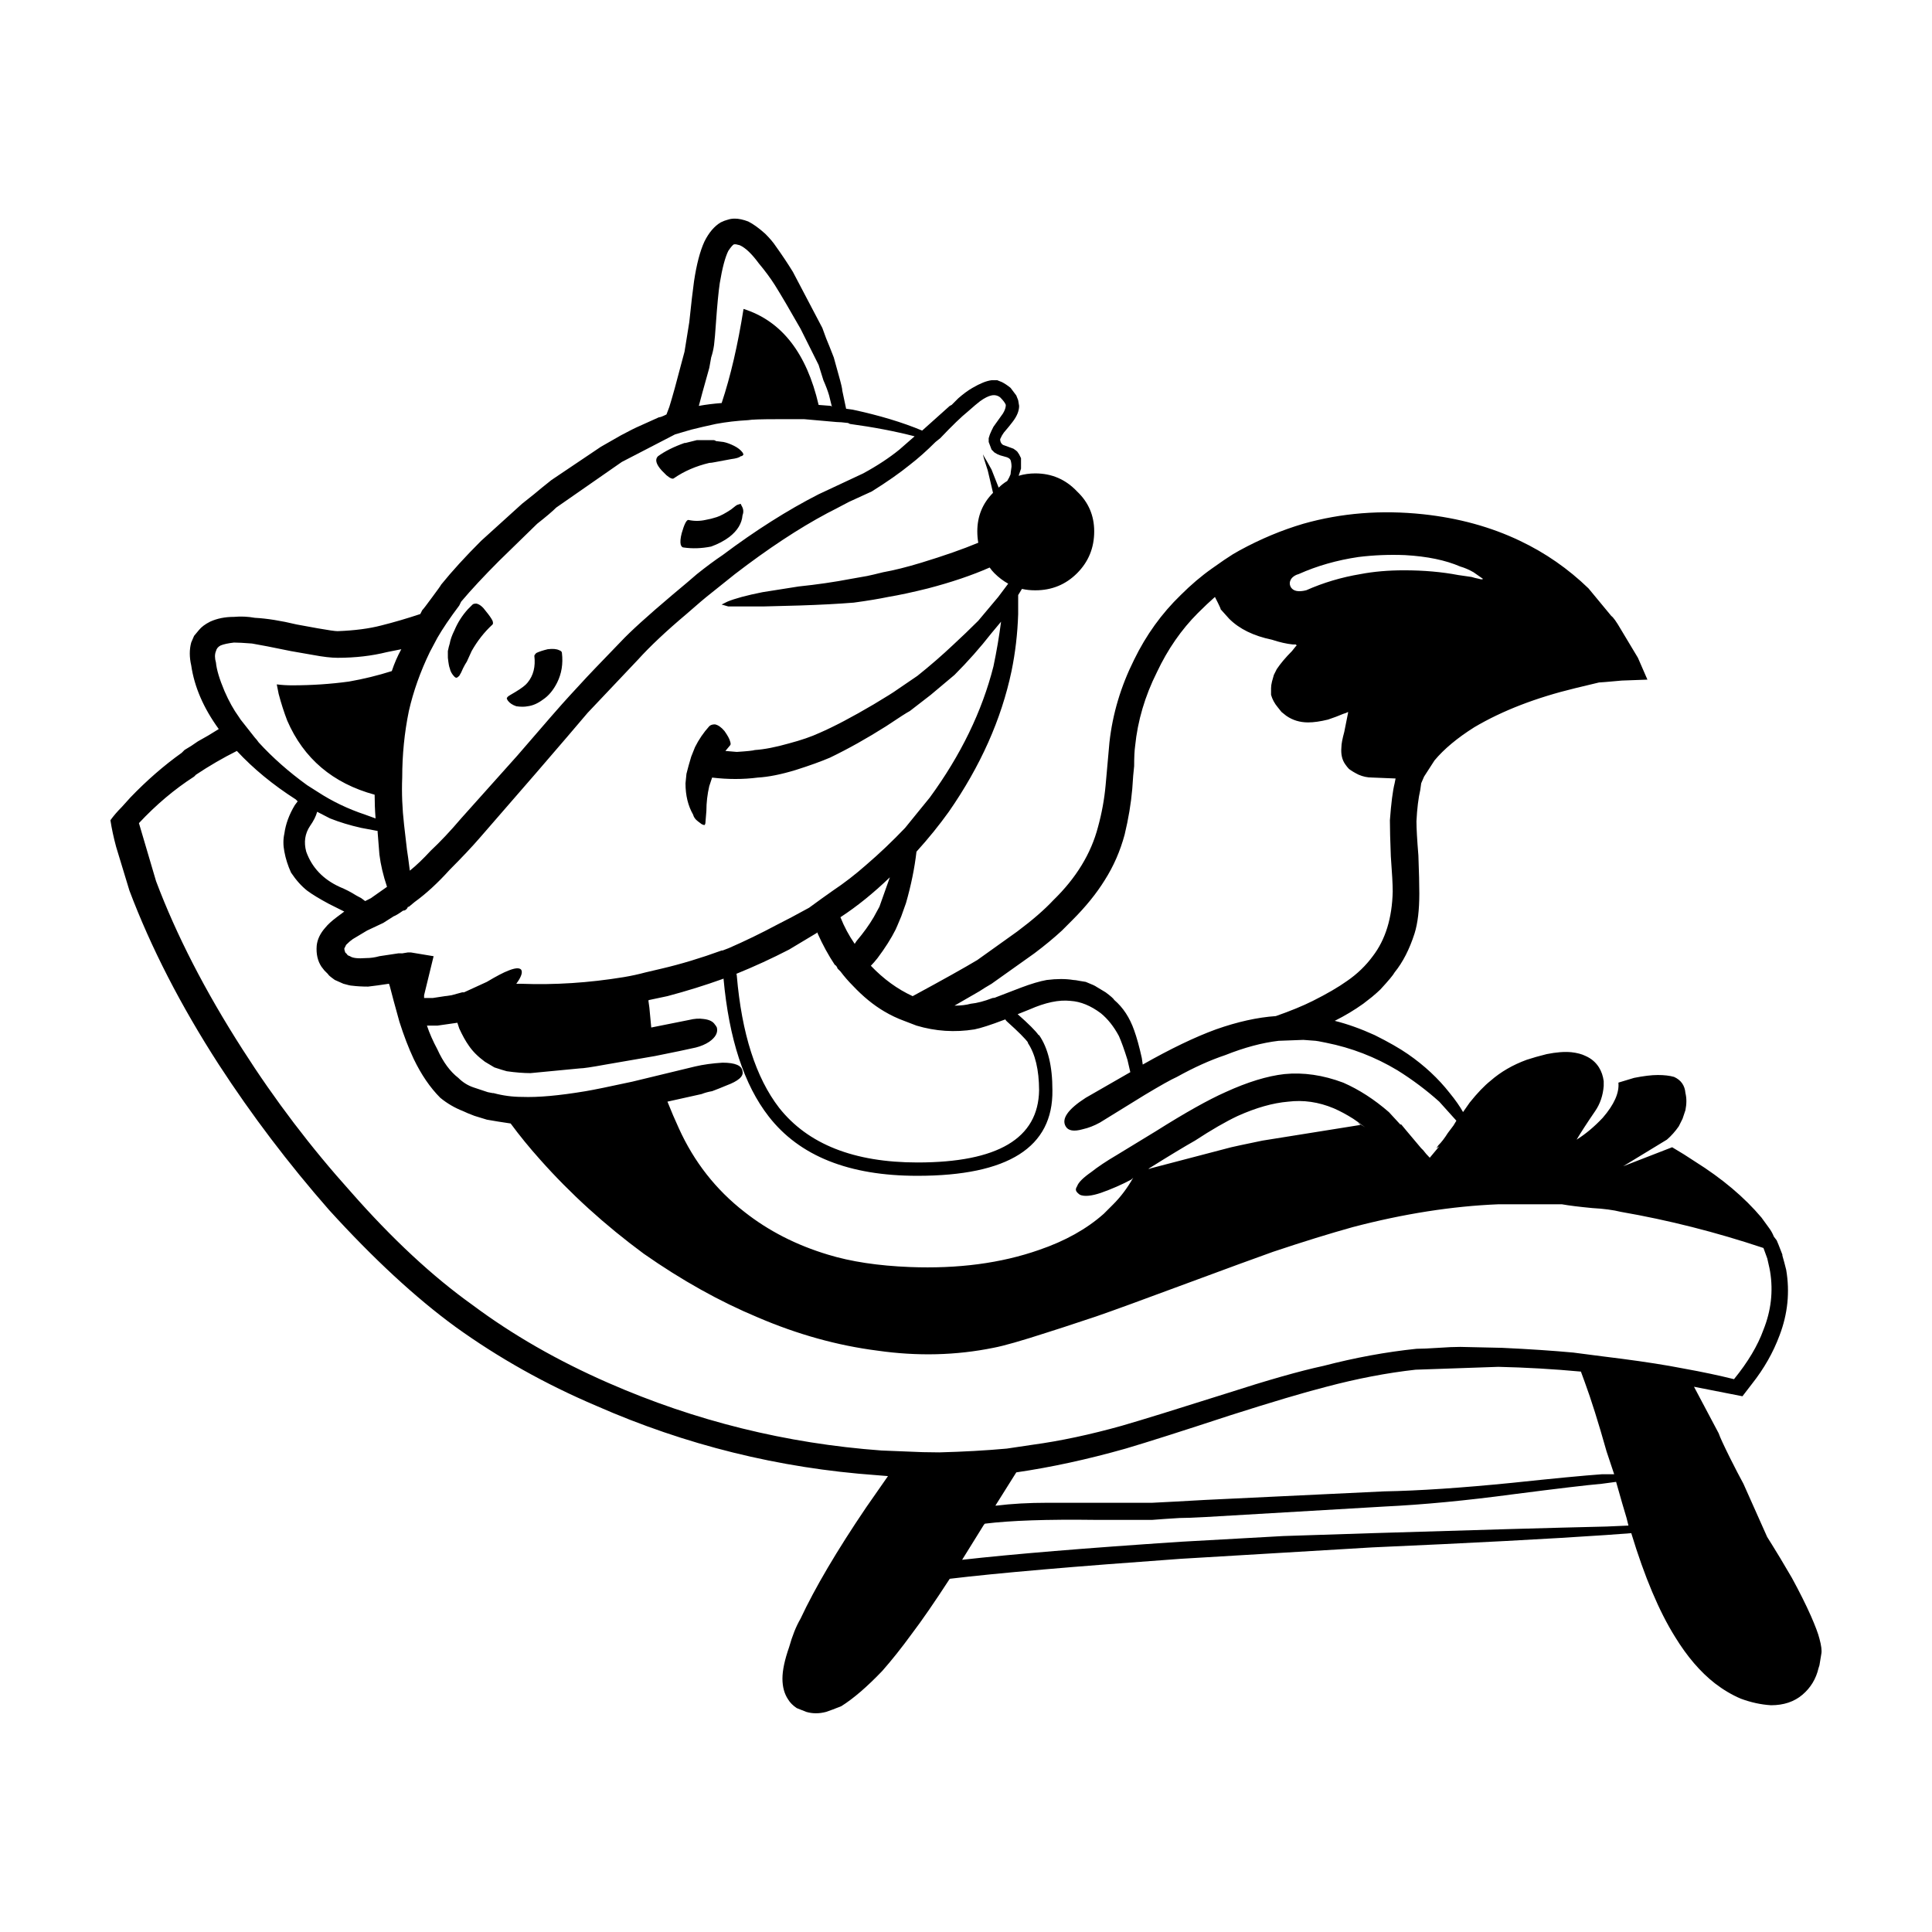 <?xml version="1.0" encoding="UTF-8"?>
<!-- Uploaded to: ICON Repo, www.svgrepo.com, Generator: ICON Repo Mixer Tools -->
<svg fill="#000000" width="800px" height="800px" version="1.1" viewBox="144 144 512 512" xmlns="http://www.w3.org/2000/svg">
 <path d="m210.79 314.54c-2.176-0.172-3.777-0.254-4.781-0.254-1.516 0.172-2.688 0.422-3.523 0.758-0.68 0.336-1.094 0.84-1.258 1.512-0.344 0.84-0.344 1.852 0 3.027 0.168 1.844 0.914 4.363 2.262 7.559 1.172 2.688 2.43 4.953 3.777 6.801l0.5 0.758c1.18 1.512 2.441 3.106 3.777 4.789 0.336 0.336 0.668 0.758 1.012 1.258 3.691 4.035 7.969 7.812 12.84 11.336l2.773 1.762c3.856 2.519 8.059 4.535 12.594 6.043l2.766 1.004c-0.168-2.176-0.246-4.269-0.246-6.289-11.09-3.019-18.812-9.574-23.172-19.652-0.84-2.191-1.598-4.543-2.266-7.062-0.168-0.836-0.336-1.676-0.5-2.519 1.348 0.168 2.688 0.25 4.035 0.25 5.207 0 10.242-0.336 15.113-1.004 3.856-0.676 7.637-1.598 11.336-2.773 0.668-2.012 1.504-3.945 2.519-5.789l-3.777 0.754c-4.035 1.008-8.402 1.516-13.105 1.516-1.672 0-3.856-0.254-6.543-0.758l-5.801-1.012c-4.871-1.008-8.316-1.676-10.332-2.012zm17.387-4.035c2.856 0.508 4.613 0.758 5.285 0.758 4.535-0.168 8.402-0.676 11.59-1.512 3.356-0.84 6.801-1.852 10.332-3.027l0.5-1.004c0.336-0.34 1.172-1.434 2.519-3.277 1.504-2.016 2.352-3.191 2.519-3.527 2.856-3.527 6.375-7.391 10.578-11.586l10.836-9.82c2.352-1.844 4.113-3.273 5.285-4.281l2.519-2.016 13.105-8.816c1.172-0.668 2.934-1.676 5.285-3.019 2.184-1.176 3.867-2.016 5.039-2.519l5.039-2.269c0.336 0 1.012-0.25 2.016-0.758l0.758-2.012c0.836-2.688 1.93-6.633 3.277-11.844l0.746-2.773 1.258-7.809c0.512-4.871 0.926-8.48 1.258-10.832 0.68-4.531 1.605-8.059 2.773-10.578 1.172-2.352 2.609-4.031 4.281-5.039 0.668-0.336 1.348-0.59 2.016-0.758 0.508-0.164 1.098-0.25 1.766-0.25 1.012 0 2.184 0.25 3.531 0.758 1.34 0.676 2.856 1.762 4.527 3.273 1.18 1.18 2.106 2.269 2.773 3.277 1.684 2.352 3.188 4.613 4.535 6.801l7.805 14.859 1.012 2.769c0.5 1.18 1.172 2.856 2.016 5.039l1.258 4.535c0.668 2.352 1.004 3.777 1.004 4.281l1.012 4.789 1.77 0.25c7.047 1.516 13.176 3.359 18.383 5.543l7.312-6.547 0.5-0.254 1.762-1.762c1.348-1.176 2.609-2.102 3.777-2.769 2.016-1.176 3.699-1.852 5.039-2.016h1.516l1.258 0.508c0.668 0.336 1.426 0.836 2.262 1.512l1.516 2.012 0.5 1.258 0.254 1.516c0 1.344-0.59 2.769-1.77 4.281-0.5 0.676-1.258 1.594-2.262 2.769l-0.5 0.758-0.5 1.008c0 0.668 0.246 1.176 0.746 1.512l2.773 1.008c0.5 0.336 0.836 0.586 1.004 0.754l0.512 0.758 0.5 1.008v2.769l-0.629 1.891c1.418-0.422 2.883-0.629 4.41-0.629 4.367 0 8.059 1.594 11.078 4.789 3.019 2.856 4.535 6.383 4.535 10.578 0 4.363-1.516 8.059-4.535 11.086-3.019 3.019-6.711 4.531-11.078 4.531-1.25 0-2.422-0.121-3.531-0.375l-1.004 1.633v5.039c-0.168 5.211-0.758 10.25-1.762 15.113-2.688 12.766-8.227 25.195-16.629 37.289-2.519 3.512-5.371 7.047-8.562 10.566-0.5 4.367-1.426 8.895-2.773 13.598l-1.258 3.531c-0.836 2.016-1.34 3.188-1.504 3.523-1.18 2.352-2.773 4.871-4.793 7.559-0.668 0.836-1.258 1.516-1.762 2.016 3.356 3.523 7.055 6.211 11.078 8.059 8.07-4.367 13.777-7.559 17.133-9.574l10.578-7.559c4.035-3.019 7.223-5.785 9.574-8.305 6.051-5.883 9.996-12.348 11.836-19.406 1.012-3.68 1.684-7.379 2.016-11.07l1.012-11.336c0.836-7.562 3.019-14.863 6.543-21.918 3.188-6.547 7.312-12.262 12.348-17.133 2.688-2.688 5.453-5.039 8.305-7.051 2.352-1.684 4.203-2.941 5.551-3.777l1.762-1.008c5.539-3.019 11.168-5.371 16.875-7.055 10.078-2.856 20.652-3.695 31.742-2.519 9.398 1.008 17.969 3.359 25.691 7.055 6.711 3.191 12.762 7.391 18.137 12.594l6.043 7.305c0.512 0.336 1.348 1.512 2.519 3.527l4.535 7.559c0.668 1.512 1.516 3.438 2.519 5.789l-6.801 0.25c-3.691 0.34-5.707 0.508-6.043 0.508l-6.297 1.512c-10.422 2.519-19.316 5.965-26.707 10.328-4.535 2.856-8.059 5.797-10.578 8.816l-2.766 4.289-0.758 1.762-0.246 1.762c-0.5 2.184-0.848 4.949-1.012 8.305 0 1.84 0.168 4.871 0.512 9.062 0.168 4.367 0.246 7.723 0.246 10.078 0 4.367-0.414 7.891-1.258 10.586-1.34 4.191-3.109 7.637-5.285 10.32-0.344 0.668-1.605 2.184-3.777 4.535-0.512 0.5-1.258 1.172-2.273 2.016l-2.262 1.762c-2.352 1.684-4.871 3.188-7.559 4.535 3.356 0.836 6.887 2.098 10.578 3.777 3.691 1.84 6.633 3.523 8.816 5.039 4.367 3.019 8.059 6.465 11.078 10.32 1.516 1.852 2.688 3.531 3.531 5.039l1.762-2.519c2.016-2.519 3.867-4.449 5.539-5.785 2.688-2.352 5.883-4.203 9.574-5.551 1.516-0.5 3.277-1.004 5.293-1.504 2.519-0.5 4.695-0.68 6.543-0.5 1.516 0.168 2.773 0.5 3.777 1.004 1.516 0.668 2.688 1.684 3.531 3.019 0.668 1.074 1.082 2.293 1.258 3.652v1.141 0.117c-0.195 2.539-0.953 4.762-2.273 6.68-2.184 3.188-3.816 5.707-4.91 7.559 2.363-1.477 4.676-3.406 6.926-5.797 3.019-3.492 4.41-6.602 4.152-9.32 1.426-0.434 2.805-0.855 4.164-1.258 2.519-0.5 4.613-0.758 6.297-0.758 1.672 0 3.109 0.168 4.281 0.5 1.852 0.836 2.856 2.273 3.019 4.281 0.336 1.348 0.336 2.856 0 4.535l-0.758 2.273-1.004 2.008c-0.945 1.359-1.996 2.539-3.148 3.531l-11.59 7.055 12.98-5.039c2.156 1.258 4.164 2.519 6.043 3.777 7.223 4.527 13.098 9.484 17.633 14.859l2.016 2.773c0.5 0.668 0.926 1.426 1.258 2.262l0.758 1.004c0.168 0.336 0.668 1.594 1.504 3.777v0.254c0.344 1.172 0.68 2.43 1.012 3.777 1.004 5.875 0.414 11.672-1.762 17.379-1.684 4.535-4.121 8.816-7.312 12.852l-2.519 3.277-12.84-2.519 6.543 12.34c0.336 1.012 1.348 3.188 3.019 6.555 1.348 2.688 2.519 4.949 3.531 6.801l6.297 14.109 1.258 2.008c1.172 1.852 2.934 4.793 5.285 8.816 2.016 3.699 3.699 7.055 5.039 10.078 1.18 2.688 1.938 4.703 2.273 6.051 0.5 1.84 0.668 3.188 0.5 4.023l-0.5 3.031-0.242 0.762c-0.668 2.856-2.098 5.207-4.281 7.055-2.184 1.852-4.949 2.773-8.316 2.773-2.688-0.168-5.371-0.758-8.059-1.762-2.352-1.012-4.613-2.352-6.801-4.035-3.867-3.019-7.391-7.133-10.578-12.34-4.203-6.723-8.07-15.871-11.59-27.465l-6.801 0.5c-14.781 1.012-35.434 2.106-61.973 3.277l-50.625 3.019c-28.223 2.016-48.621 3.777-61.215 5.293-4.035 6.211-7.391 11.078-10.078 14.613-2.688 3.691-5.293 6.965-7.812 9.82-4.023 4.203-7.637 7.312-10.832 9.32-1.672 0.68-3.019 1.18-4.023 1.516-1.852 0.5-3.609 0.5-5.293 0l-2.519-1.004c-1.004-0.68-1.762-1.438-2.262-2.273-1.012-1.504-1.516-3.356-1.516-5.539 0-2.184 0.59-4.961 1.762-8.316 0.848-3.019 1.852-5.539 3.031-7.559 3.856-8.227 9.652-18.055 17.379-29.473l5.797-8.316-3.019-0.246c-25.871-1.852-50.637-7.981-74.312-18.391-13.441-5.719-25.871-12.684-37.285-20.91-10.578-7.723-21.746-18.055-33.504-30.984-10.746-12.262-20.488-25.102-29.227-38.543-10.078-15.617-17.969-30.977-23.676-46.09l-3.523-11.59c-0.68-2.519-1.18-4.871-1.516-7.055 0.836-1.172 1.852-2.344 3.019-3.512l2.273-2.519c4.359-4.535 8.895-8.48 13.598-11.836 0.168-0.176 0.422-0.422 0.758-0.758 1.172-0.672 2.352-1.422 3.523-2.269 1.852-1.004 3.699-2.098 5.539-3.273-4.027-5.543-6.465-11.164-7.301-16.879-0.5-2.184-0.5-4.195 0-6.047l0.758-1.762 1.258-1.512c0.668-0.84 1.672-1.594 3.019-2.269 1.852-0.84 3.945-1.258 6.297-1.258 1.852-0.168 3.691-0.082 5.539 0.25 3.188 0.168 6.887 0.758 11.09 1.766zm-32.746 39.305c-5.207 3.356-10.078 7.469-14.613 12.328l4.535 15.371c5.371 14.27 13.008 29.137 22.918 44.586 8.57 13.43 18.145 26.027 28.723 37.785 10.914 12.43 21.656 22.414 32.246 29.973 10.578 7.891 22.582 14.781 36.016 20.652 23.016 10.078 47.113 16.039 72.305 17.891l6.297 0.254c3.188 0.168 6.211 0.246 9.062 0.246 6.387-0.168 12.348-0.5 17.891-1.004l6.801-1.012c7.391-1.004 15.281-2.688 23.676-5.039 5.207-1.504 14.445-4.359 27.711-8.562 10.922-3.523 19.484-5.965 25.703-7.301 8.395-2.184 16.621-3.699 24.68-4.535 1.348 0 3.277-0.09 5.797-0.254 2.352-0.168 4.281-0.246 5.797-0.246l11.078 0.246c7.223 0.336 13.52 0.758 18.895 1.258l7.812 1.012c6.887 0.836 12.762 1.672 17.633 2.519l4.035 0.746c4.695 0.848 9.062 1.77 13.098 2.773 3.691-4.535 6.297-8.906 7.805-13.098 2.016-5.039 2.609-10.164 1.77-15.371 0-0.168-0.254-1.34-0.758-3.523l-1.012-2.773c-12.594-4.203-25.191-7.391-37.785-9.574-2.008-0.5-4.527-0.836-7.559-1.004-3.523-0.336-6.211-0.668-8.059-1.004h-16.875c-12.262 0.5-25.102 2.519-38.543 6.043-6.043 1.684-13.098 3.856-21.156 6.555-4.703 1.672-12.262 4.449-22.672 8.305-11.758 4.367-19.816 7.312-24.188 8.816-7.055 2.352-11.414 3.777-13.098 4.289-6.723 2.176-11.426 3.523-14.109 4.023-9.91 2.016-20.152 2.273-30.73 0.758-10.578-1.348-21.156-4.281-31.734-8.816-10.078-4.203-20.152-9.82-30.23-16.875-10.242-7.559-19.406-15.871-27.465-24.945-2.856-3.188-5.453-6.375-7.805-9.566-2.352-0.344-4.457-0.68-6.297-1.012l-3.277-1.004c-1.348-0.5-2.352-0.926-3.019-1.258-2.184-0.848-4.203-2.016-6.051-3.531-2.688-2.688-5.039-6.129-7.055-10.32-1.34-2.856-2.598-6.129-3.777-9.832-1.172-4.191-2.008-7.301-2.519-9.32l-0.246-0.758c-2.184 0.336-4.035 0.59-5.539 0.758-1.516 0-2.941-0.078-4.289-0.246-0.336 0-1.094-0.176-2.262-0.512l-2.262-1.004c-1.18-0.836-1.77-1.348-1.77-1.516l-1.004-1.004-0.773-0.996c-1.004-1.516-1.426-3.367-1.258-5.551 0.168-1.672 0.926-3.266 2.273-4.781 0.668-0.836 1.672-1.762 3.019-2.773l2.016-1.504-4.035-2.016c-2.519-1.348-4.449-2.519-5.797-3.523-1.504-1.18-2.934-2.773-4.281-4.793-0.836-1.852-1.426-3.691-1.762-5.539-0.336-1.684-0.336-3.277 0-4.781 0.336-2.519 1.258-5.039 2.766-7.547l0.758-1.012-0.5-0.5c-6.043-3.867-11.246-8.148-15.617-12.852-3.699 1.852-7.312 3.945-10.832 6.297-0.168 0.16-0.336 0.328-0.5 0.504zm32.617 9.32c-0.305 1.152-0.934 2.41-1.891 3.769-1.348 2.016-1.684 4.281-1.004 6.801 1.504 4.203 4.449 7.301 8.816 9.32 1.605 0.66 3.07 1.418 4.41 2.273 0.512 0.277 0.973 0.523 1.379 0.746l1.012 0.758 1.504-0.758 4.289-3.019c-1.012-3.019-1.684-5.875-2.016-8.562l-0.5-6.297h-0.254l-4.035-0.758c-3.019-0.668-5.785-1.516-8.305-2.519-1.141-0.574-2.273-1.164-3.406-1.754zm110.97-150.39h-0.5c-0.344 0.168-0.848 0.754-1.516 1.762-0.836 1.684-1.594 4.535-2.262 8.566-0.344 2.348-0.68 5.879-1.012 10.578-0.168 2.519-0.336 4.453-0.5 5.797-0.168 1.176-0.422 2.269-0.758 3.273l-0.5 2.773c-1.516 5.371-2.43 8.734-2.773 10.078 1.852-0.34 3.867-0.59 6.051-0.758 2.352-7.055 4.281-15.363 5.797-24.941 10.078 3.191 16.707 11.676 19.898 25.441l3.277 0.254 0.246 0.25-0.746-3.027c-0.344-1.176-0.848-2.519-1.516-4.031l-1.258-4.031c-0.168-0.336-0.926-1.852-2.262-4.535-1.18-2.352-2.016-4.031-2.519-5.039-2.863-5.039-5.125-8.895-6.809-11.586-1.172-1.844-2.598-3.777-4.281-5.789-1.852-2.519-3.523-4.113-5.039-4.789zm29.727 47.355c-1.348-0.168-2.352-0.25-3.031-0.25l-8.562-0.758h-7.055c-4.367 0-6.965 0.082-7.805 0.254-3.031 0.168-5.883 0.5-8.57 1.004-2.352 0.508-4.535 1.008-6.543 1.516l-4.289 1.258-14.102 7.301-17.387 12.094c-1.004 1.008-2.688 2.434-5.039 4.281l-10.078 9.824c-4.023 4.031-7.391 7.641-10.078 10.832l-0.496 1.012c-2.519 3.356-4.449 6.215-5.797 8.562l-2.008 3.777c-2.519 5.211-4.367 10.414-5.551 15.621-1.172 5.707-1.762 11.59-1.762 17.633-0.168 4.035 0 8.227 0.5 12.586l0.758 6.555c0.168 1.004 0.422 2.856 0.758 5.539 1.684-1.348 3.523-3.109 5.539-5.293 2.519-2.352 5.207-5.207 8.059-8.562l14.871-16.617c7.223-8.395 11.836-13.688 13.855-15.867 3.856-4.203 6.129-6.637 6.801-7.305l6.801-7.059c2.519-2.688 7.055-6.801 13.609-12.344 3.019-2.519 5.207-4.363 6.543-5.539 2.519-2.016 4.793-3.695 6.801-5.039 8.738-6.547 17.219-11.922 25.445-16.121l11.836-5.539c3.699-2.016 6.887-4.113 9.574-6.297l4.035-3.527c-5.207-1.344-10.922-2.434-17.133-3.277zm-30.988 9.574-4.035 0.754c-0.836 0.172-1.426 0.254-1.762 0.254-3.523 0.836-6.633 2.18-9.32 4.031-0.336 0.336-1.012 0.082-2.016-0.758l-1.258-1.258c-1.516-1.676-1.852-2.938-1.004-3.777 1.84-1.344 4.191-2.519 7.047-3.527h0.254l3.019-0.754h2.773 1.504c0.344 0 0.59 0.082 0.758 0.25l2.023 0.25c0.836 0.168 1.762 0.508 2.773 1.008 1.004 0.5 1.762 1.094 2.262 1.762l0.254 0.508c-0.164 0.332-0.418 0.5-0.754 0.5-0.336 0.336-1.18 0.59-2.519 0.758zm3.019 14.863c-0.168 2.18-1.348 4.113-3.523 5.789-1.348 1.008-2.941 1.852-4.793 2.519-2.519 0.508-4.949 0.59-7.301 0.25-0.336 0-0.59-0.25-0.758-0.754-0.168-0.676-0.09-1.684 0.254-3.027 0.668-2.348 1.258-3.523 1.762-3.523 1.504 0.336 3.019 0.336 4.535 0 1.004-0.172 2.008-0.422 3.019-0.758 1.004-0.336 2.262-1.008 3.777-2.016 1.004-0.836 1.594-1.258 1.762-1.258l0.766-0.246 0.246 0.508c0.512 0.832 0.59 1.676 0.254 2.516zm22.418-0.508c-7.559 4.031-15.695 9.406-24.434 16.121-0.836 0.676-2.934 2.352-6.297 5.039-1.504 1.176-3.691 3.019-6.543 5.539-5.383 4.535-9.664 8.566-12.852 12.094l-13.355 14.109c-2.688 3.191-7.223 8.48-13.598 15.871l-14.867 17.121c-2.176 2.519-4.871 5.371-8.059 8.562-3.188 3.531-6.297 6.387-9.32 8.57l-1.516 1.258h-0.246c-0.168 0.5-0.5 0.836-1.012 1.004h-0.246c-1.18 0.836-2.016 1.348-2.519 1.516l-2.773 1.762-4.281 2.016c-1.684 1.004-2.941 1.762-3.777 2.262-0.5 0.336-1.094 0.836-1.762 1.516l-0.5 1.004c0 0.168 0.078 0.5 0.246 1.012l0.5 0.5c0 0.168 0.254 0.336 0.758 0.5 0.668 0.5 2.106 0.668 4.281 0.5 1.18 0 2.352-0.168 3.531-0.5l5.039-0.758 1 0.008 1.516-0.246h0.758l6.043 1.004-2.519 10.332v0.746h2.262l3.277-0.5c0.168 0 0.758-0.078 1.762-0.246l2.773-0.758h0.504l6.051-2.773c2.519-1.504 4.449-2.519 5.785-3.019 1.684-0.668 2.773-0.758 3.277-0.254 0.5 0.68 0.09 1.938-1.258 3.777h1.258c8.906 0.336 17.969-0.246 27.207-1.762 2.016-0.336 3.945-0.758 5.797-1.258l4.281-1.004c5.039-1.18 10.332-2.773 15.871-4.793h0.246c0.543-0.215 1.082-0.422 1.645-0.629 4.289-1.871 8.531-3.926 12.723-6.168 2.352-1.172 5.207-2.688 8.562-4.535 2.519-1.84 4.613-3.356 6.297-4.527 3.019-2.016 5.965-4.289 8.816-6.809 3.523-3.019 6.965-6.297 10.332-9.82 0.836-1.004 1.93-2.352 3.266-4.023l3.277-4.023c8.227-11.258 13.855-22.844 16.875-34.77 0.848-4.031 1.516-7.977 2.016-11.836l-2.519 3.019c-3.019 3.863-6.297 7.559-9.82 11.086-2.016 1.684-4.113 3.445-6.297 5.289l-5.539 4.285c-0.68 0.336-2.773 1.676-6.297 4.031-5.039 3.191-9.996 5.969-14.867 8.32-2.352 1.004-5.371 2.098-9.062 3.266-3.867 1.18-7.223 1.852-10.078 2.016-3.867 0.5-7.902 0.5-12.094 0l-0.758 2.273c-0.5 2.176-0.758 4.359-0.758 6.543l-0.246 3.012c0 0.336-0.09 0.59-0.254 0.758-0.168 0-0.422-0.078-0.758-0.246l-1.004-0.758c-0.668-0.5-1.094-1.094-1.258-1.762-1.348-2.344-2.016-5.117-2.016-8.305l0.254-2.519c0.336-1.348 0.746-2.856 1.258-4.535l1.004-2.519c1.004-2.016 2.262-3.867 3.777-5.543 0.336-0.336 0.836-0.5 1.516-0.5 0.836 0.168 1.672 0.754 2.519 1.762 0.836 1.176 1.34 2.102 1.504 2.769 0.168 0.512 0.168 0.848 0 1.012l-1.258 1.504 3.019 0.254c2.688-0.168 4.289-0.336 4.793-0.5 2.519-0.168 5.539-0.758 9.062-1.762 3.199-0.848 5.883-1.77 8.07-2.781 3.856-1.676 8.648-4.195 14.355-7.559 3.356-2.012 5.371-3.273 6.043-3.777l5.539-3.777c3.367-2.688 6.555-5.457 9.574-8.309 2.184-2.016 4.367-4.113 6.555-6.297 0.836-1.008 2.598-3.109 5.285-6.297l2.648-3.527c-1.32-0.727-2.527-1.652-3.652-2.769-0.473-0.473-0.895-0.98-1.258-1.512-4.715 2.078-10.176 3.922-16.375 5.539-4.035 1.008-7.559 1.762-10.578 2.269-2.352 0.488-5.375 0.996-9.074 1.496-4.191 0.336-8.984 0.586-14.355 0.758l-9.574 0.254h-9.32l-1.762-0.508 1.504-0.754c2.016-0.84 5.125-1.684 9.328-2.519 1.004-0.168 4.191-0.676 9.566-1.512 4.871-0.508 9.496-1.176 13.855-2.016l4.289-0.758c0.836-0.168 2.262-0.5 4.281-1.004 2.856-0.508 6.211-1.344 10.078-2.519 6.004-1.832 11.039-3.59 15.113-5.293-0.168-0.98-0.254-1.988-0.254-3.019 0-4.004 1.387-7.406 4.164-10.203l-1.391-5.922c-0.848-2.519-1.258-3.945-1.258-4.281l0.242 0.504c0.512 0.84 1.18 2.016 2.016 3.527l1.891 4.789c0.719-0.703 1.477-1.289 2.273-1.766 0.375-0.625 0.668-1.211 0.875-1.762 0-0.168 0.09-0.84 0.254-2.016 0-0.668-0.09-1.258-0.254-1.762-0.168-0.336-0.5-0.586-1.004-0.758l-1.762-0.5c-0.512-0.168-1.012-0.418-1.516-0.758l-0.754-0.758-0.758-2.016v-1.008c0.168-0.668 0.422-1.344 0.758-2.012l0.5-1.008 2.519-3.527c0.512-0.836 0.758-1.594 0.758-2.269-0.168-0.5-0.668-1.176-1.504-2.012-0.68-0.508-1.426-0.676-2.273-0.508-0.836 0.172-1.852 0.676-3.019 1.516-0.668 0.5-1.762 1.426-3.277 2.769-1.672 1.344-4.113 3.695-7.301 7.051l-1.258 1.008c-2.352 2.352-4.625 4.367-6.801 6.047-2.688 2.184-6.051 4.535-10.078 7.055l-6.051 2.769c-2.856 1.512-4.785 2.519-5.797 3.019zm-74.055 36.027c1.348-0.168 2.352-0.082 3.019 0.25 0.5 0.168 0.758 0.418 0.758 0.758 0.336 2.856-0.09 5.457-1.258 7.809-1.004 2.012-2.262 3.527-3.777 4.531-1.348 1.008-2.688 1.598-4.035 1.766-0.836 0.168-1.84 0.168-3.019 0-1.004-0.336-1.762-0.84-2.262-1.512l-0.262-0.508c0-0.168 0.09-0.336 0.254-0.5 0.168-0.168 0.836-0.59 2.016-1.258 1.672-1.008 2.766-1.852 3.266-2.519 1.516-1.852 2.106-4.203 1.77-7.055 0-0.168 0.168-0.418 0.5-0.754 0.676-0.34 1.68-0.676 3.031-1.008zm-18.895-12.094c0.836 0.168 1.684 0.84 2.519 2.016 0.836 1.008 1.426 1.844 1.762 2.519 0.168 0.5 0.168 0.836 0 1.008-2.188 2.012-4.027 4.363-5.543 7.051l-1.258 2.769c-0.336 0.508-0.668 1.094-1.004 1.766-0.344 0.836-0.68 1.512-1.012 2.012-0.336 0.34-0.59 0.508-0.758 0.508-0.168 0-0.336-0.082-0.5-0.25-0.668-0.676-1.094-1.434-1.258-2.269-0.168-0.336-0.336-1.258-0.5-2.769l-0.008-1.766c0.168-0.836 0.336-1.512 0.5-2.012 0.168-1.008 0.59-2.184 1.258-3.527 0.848-2.016 2.016-3.863 3.531-5.543l1.258-1.258c0.176-0.172 0.508-0.254 1.012-0.254zm45.598 105.29 0.246 1.762c0.168 1.852 0.336 3.609 0.5 5.293l10.078-2.016c1.348-0.336 2.609-0.422 3.777-0.246 1.516 0.168 2.519 0.668 3.031 1.504 0.168 0.168 0.336 0.422 0.5 0.758 0.336 1.34-0.336 2.598-2.016 3.777-1.004 0.668-2.184 1.172-3.523 1.516-2.184 0.5-5.797 1.258-10.832 2.262l-13.098 2.262c-3.699 0.68-5.965 1.012-6.809 1.012l-13.098 1.258c-1.852 0-3.945-0.168-6.297-0.5-0.668-0.176-1.762-0.512-3.277-1.012l-2.519-1.504c-1.84-1.348-3.266-2.773-4.281-4.289-0.836-1.172-1.672-2.688-2.519-4.527l-0.5-1.516-5.293 0.758h-2.766c0.668 2.016 1.594 4.113 2.766 6.297 1.516 3.356 3.367 5.875 5.551 7.559 1.172 1.172 2.519 2.016 4.023 2.519l3.777 1.258 1.258 0.246h0.254c2.519 0.68 5.039 1.012 7.559 1.012 4.191 0.168 9.82-0.336 16.875-1.516 2.016-0.336 6.129-1.172 12.34-2.519l16.629-4.023c2.184-0.512 4.613-0.848 7.301-1.012 3.367 0 5.125 0.758 5.293 2.273 0.336 1.34-1.094 2.598-4.281 3.777-1.18 0.5-2.441 1.004-3.777 1.504-1.012 0.168-1.93 0.422-2.773 0.758l-9.062 2.016c1.004 2.519 2.008 4.871 3.019 7.055 4.023 8.895 9.82 16.285 17.379 22.16 6.387 5.039 13.777 8.816 22.168 11.336 6.043 1.852 13.266 2.941 21.668 3.277 12.762 0.5 24.176-1.004 34.254-4.535 6.887-2.352 12.594-5.539 17.133-9.566l2.519-2.519c2.016-2.016 3.777-4.367 5.293-7.055l-0.512 0.5c-2.519 1.34-5.207 2.519-8.059 3.523-2.519 0.848-4.367 1.012-5.539 0.512-0.5-0.344-0.836-0.68-1.004-1.012-0.168-0.336-0.09-0.758 0.246-1.258 0.336-1.004 1.594-2.262 3.777-3.777 1.684-1.34 3.945-2.856 6.801-4.535l10.332-6.297c7.723-4.871 13.855-8.305 18.391-10.32 5.875-2.688 11.078-4.281 15.617-4.793 5.039-0.5 10.242 0.254 15.617 2.273 4.203 1.84 8.227 4.449 12.094 7.805l3.019 3.277h0.254l1.258 1.516c1.004 1.172 2.352 2.766 4.023 4.781l0.512 0.5c0.5 0.68 1.094 1.348 1.762 2.016l2.519-3.019-0.758 0.5 0.5-0.758c0.848-0.836 1.684-1.93 2.519-3.266l1.516-2.016 0.758-1.258c-1.684-1.852-3.199-3.531-4.535-5.039-3.367-3.019-7.055-5.797-11.09-8.316-5.875-3.523-12.172-5.965-18.895-7.301-1.672-0.344-2.598-0.512-2.766-0.512l-3.277-0.246-6.555 0.246c-4.359 0.512-9.062 1.77-14.102 3.777-4.035 1.348-8.316 3.277-12.852 5.797-1.504 0.668-4.367 2.273-8.562 4.793l-11.836 7.301c-1.516 0.836-3.031 1.426-4.535 1.762-2.352 0.668-3.867 0.422-4.535-0.758-1.172-2.008 0.59-4.527 5.293-7.559l11.836-6.801-0.758-3.277c-0.836-2.688-1.594-4.781-2.262-6.297-1.348-2.519-2.941-4.527-4.793-6.043-2.688-2.016-5.371-3.109-8.059-3.277-3.019-0.336-6.633 0.422-10.832 2.273l-3.148 1.258c2.883 2.539 4.734 4.387 5.539 5.539l0.137 0.004c2.371 3.414 3.543 8.285 3.531 14.613 0.195 15.113-11.719 22.672-35.777 22.672-18.117 0.012-31.262-5.234-39.418-15.742-6.523-8.375-10.508-20.547-11.965-36.527l-0.254 0.117c-4.695 1.684-9.566 3.199-14.602 4.535l-4.797 1.016c-0.168 0-0.246 0.078-0.246 0.246zm44.832-18.137c-2.519 1.516-5.039 3.019-7.559 4.535-4.516 2.332-9.172 4.477-13.973 6.426 0.059 0.129 0.109 0.297 0.117 0.5 1.309 15.34 5.047 27.012 11.219 35.012 7.625 9.645 19.836 14.477 36.645 14.484 21.305 0 32.051-6.375 32.246-19.141-0.02-5.441-1.023-9.645-3.019-12.594h0.129c-0.816-1.133-2.668-2.973-5.539-5.551-0.234-0.188-0.414-0.395-0.512-0.629l-0.375 0.129c-3.523 1.348-6.129 2.184-7.812 2.519-5.207 0.836-10.32 0.5-15.359-1.004l-3.277-1.258c-1.852-0.68-3.609-1.516-5.293-2.519-2.856-1.684-5.617-3.945-8.305-6.801-1.18-1.18-2.273-2.441-3.277-3.777-0.168-0.176-0.422-0.422-0.758-0.758-0.168-0.5-0.422-0.848-0.758-1.012-1.672-2.519-3.188-5.285-4.535-8.305zm16.375-6.801 2.773-7.812c-4.367 4.203-8.727 7.723-13.098 10.578 1.004 2.519 2.262 4.871 3.777 7.055l0.5-0.758c1.852-2.184 3.356-4.281 4.535-6.297 0.172-0.336 0.676-1.258 1.512-2.766zm26.449 22.418c-2.352 1.348-4.527 2.609-6.543 3.777 1.672 0 3.109-0.168 4.281-0.5 1.684-0.168 3.609-0.668 5.797-1.516 0.336 0 0.668-0.078 1.004-0.246 1.348-0.5 3.531-1.348 6.555-2.519 2.688-1.012 4.949-1.684 6.801-2.016 2.688-0.336 5.039-0.336 7.055 0 0.336 0 0.926 0.078 1.762 0.254l1.516 0.246c1.672 0.668 2.598 1.094 2.766 1.258 0.848 0.5 1.684 1.012 2.519 1.516 1.348 1.004 2.106 1.672 2.273 2.016 2.352 2.008 4.113 4.695 5.285 8.059 0.668 1.84 1.348 4.281 2.016 7.301l0.254 1.762c7.391-4.191 13.855-7.301 19.395-9.32 5.707-2.016 11-3.188 15.871-3.523 3.856-1.348 7.133-2.688 9.82-4.035 3.691-1.852 6.723-3.609 9.074-5.285 2.688-1.852 4.949-4.035 6.801-6.555 3.356-4.367 5.117-10.078 5.285-17.133 0-1.852-0.168-4.949-0.5-9.32-0.168-4.203-0.246-7.391-0.246-9.574 0.336-4.527 0.746-7.793 1.258-9.809l0.246-1.258-6.297-0.254c-1.172 0-2.352-0.246-3.523-0.758-1.012-0.5-1.852-1.004-2.519-1.504-0.336-0.336-0.668-0.758-1.012-1.258-0.836-1.18-1.172-2.688-1.004-4.535 0-0.836 0.254-2.184 0.758-4.035l1.004-5.039v-0.25l-0.512 0.254-0.758 0.25c-1.172 0.508-2.519 1.008-4.023 1.516-2.016 0.5-3.777 0.754-5.293 0.754-2.184 0-4.113-0.586-5.797-1.762l-1.258-1.008-1.004-1.258c-0.848-1.008-1.426-2.102-1.762-3.277v-1.762c0-0.5 0.078-1.094 0.246-1.762l0.5-1.77 0.758-1.512c1.012-1.512 2.352-3.106 4.035-4.789l1.004-1.258 0.254-0.25-0.254-0.25h-0.758c-1.672-0.168-3.523-0.59-5.539-1.258-4.871-1.008-8.648-2.856-11.336-5.543l-2.262-2.519c0-0.168-0.254-0.754-0.758-1.762l-0.762-1.512c-1.34 1.176-2.856 2.602-4.535 4.281-4.359 4.367-7.969 9.574-10.824 15.621-3.199 6.383-5.125 12.93-5.797 19.645-0.168 1.18-0.254 2.941-0.254 5.293-0.168 1.34-0.336 3.356-0.5 6.043-0.336 3.867-1.004 7.883-2.016 12.082-1.172 4.367-2.934 8.395-5.285 12.094-2.184 3.523-5.039 7.055-8.57 10.578-0.836 0.836-1.762 1.762-2.766 2.773-2.184 2.016-4.625 4.023-7.312 6.043l-11.336 8.059c-1.172 0.68-2.266 1.348-3.277 2.019zm133.51-109.32-2.519-1.762c-1.172-0.676-2.352-1.176-3.523-1.516-3.867-1.676-8.727-2.688-14.613-3.019-4.191-0.168-8.316 0-12.34 0.5-5.707 0.84-11 2.352-15.871 4.535-0.668 0.168-1.258 0.5-1.762 1.008-0.668 0.836-0.758 1.676-0.254 2.519 0.668 1.008 2.016 1.258 4.035 0.754 4.535-2.012 9.32-3.438 14.355-4.281 3.523-0.676 7.391-1.008 11.59-1.008 5.207 0 9.988 0.422 14.355 1.258l3.523 0.508c0.5 0.168 1.18 0.336 2.016 0.5 0.508 0.172 0.84 0.172 1.008 0.004zm4.035 208.82-21.914 0.758c-7.559 0.836-15.449 2.352-23.684 4.535-5.875 1.504-14.355 4.023-25.438 7.559-12.762 4.191-22.004 7.133-27.711 8.816-10.078 2.856-19.738 4.949-28.969 6.297l-5.539 8.816h0.246c4.035-0.5 8.57-0.758 13.609-0.758h12.84 14.867c3.523-0.168 8.227-0.422 14.102-0.758l47.359-2.262c9.238-0.168 20.574-0.926 34.008-2.273 11.078-1.172 18.98-1.93 23.676-2.262h3.031 0.246l-2.016-6.043c-2.176-7.734-4.113-13.855-5.785-18.391l-1.016-2.773c-7.223-0.672-14.523-1.094-21.914-1.262zm27.453 30.988c-3.856 0.336-11.672 1.258-23.418 2.773-12.43 1.672-23.852 2.766-34.262 3.266l-47.363 2.777c-3.019 0.168-5.285 0.254-6.801 0.254-2.856 0.168-5.293 0.336-7.301 0.5h-15.113c-12.762-0.168-22.504 0.168-29.227 1.004l-0.254 0.254-5.785 9.32c13.43-1.516 32.746-3.109 57.938-4.781 6.375-0.344 15.449-0.848 27.199-1.516 4.703-0.168 12.516-0.422 23.43-0.758 27.039-0.836 47.781-1.426 62.219-1.762l5.797-0.254-0.5-2.008c-0.668-2.184-1.594-5.383-2.773-9.574zm-62.719-94.465c-0.297-0.227-0.582-0.434-0.887-0.629-0.766-0.59-1.516-1.141-2.262-1.633-1.77-1.121-3.492-2.047-5.164-2.773-4.023-1.684-8.059-2.262-12.094-1.762-4.023 0.336-8.473 1.594-13.344 3.777-3.199 1.504-6.977 3.691-11.336 6.543-2.688 1.516-6.723 3.945-12.094 7.312l-0.258 0.242 0.758-0.246 21.156-5.539c0.68-0.176 3.445-0.758 8.316-1.77l25.949-4.152-0.758-0.629z" fill-rule="evenodd"/>
</svg>